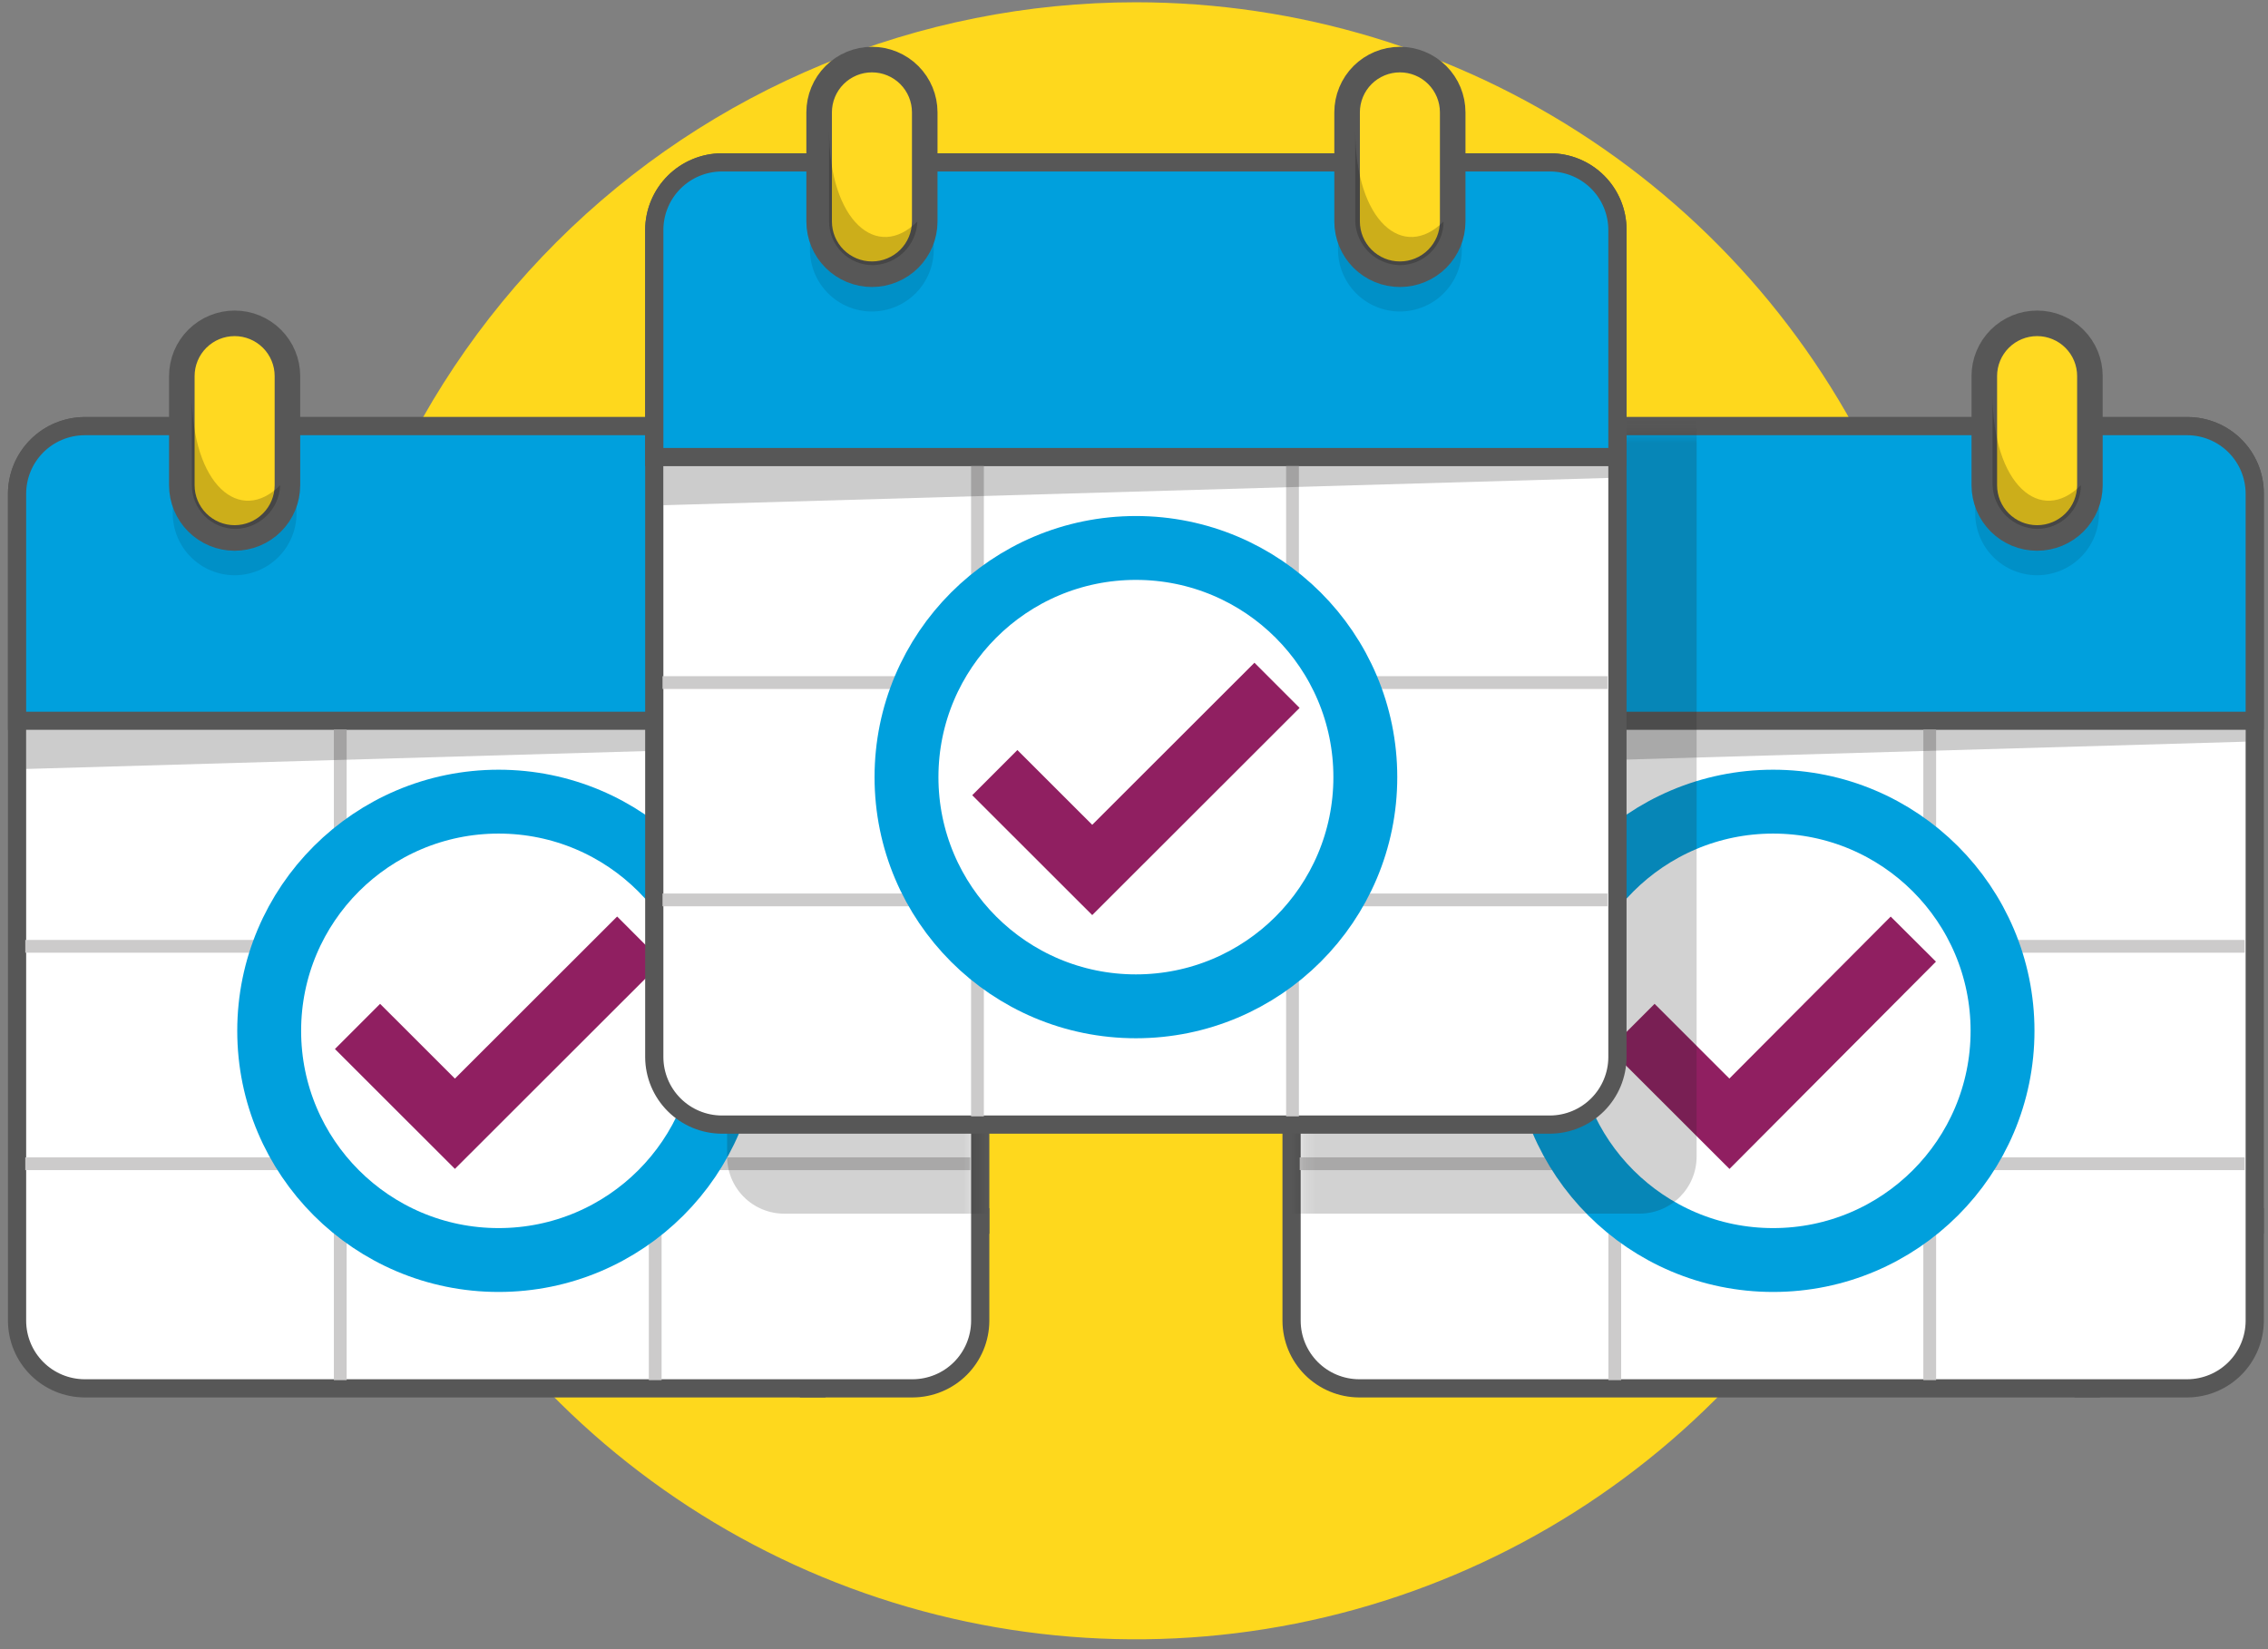 <svg width="187" height="136" viewBox="0 0 187 136" fill="none" xmlns="http://www.w3.org/2000/svg">
<rect x="0" y="0" width="187" height="136" fill="#808080" stroke="none"/>
<g clip-path="url(#clip0_4195_8081)">
<path fill-rule="evenodd" clip-rule="evenodd" d="M93.656 0.188C107.017 0.188 120.078 4.146 131.187 11.563C142.297 18.98 150.955 29.522 156.068 41.856C161.181 54.19 162.519 67.762 159.912 80.856C157.306 93.95 150.872 105.977 141.424 115.417C131.977 124.857 119.94 131.286 106.835 133.89C93.731 136.495 80.148 135.158 67.804 130.049C55.46 124.94 44.91 116.289 37.486 105.188C30.064 94.088 26.102 81.038 26.102 67.688C26.102 49.785 33.219 32.617 45.888 19.958C58.557 7.299 75.74 0.188 93.656 0.188Z" fill="#FED81D"/>
<path d="M66.859 115.011V106.761C66.869 105.093 67.537 103.496 68.717 102.317C69.897 101.138 71.495 100.471 73.165 100.461H81.421L66.859 115.011Z" fill="#CBCBCA"/>
<path d="M67.008 115.237V106.987C67.018 105.32 67.685 103.723 68.865 102.544C70.046 101.364 71.644 100.697 73.313 100.688H81.57" stroke="#575757" stroke-width="2.107" stroke-miterlimit="10"/>
<path d="M80.748 100.992L67.688 114.117" stroke="#575757" stroke-width="2.107" stroke-miterlimit="10"/>
<path d="M6.961 35.141H75.266C75.996 35.139 76.719 35.281 77.394 35.559C78.069 35.837 78.682 36.246 79.198 36.762C79.714 37.278 80.123 37.89 80.401 38.564C80.68 39.239 80.822 39.961 80.82 40.691V108.941C80.822 109.67 80.68 110.393 80.401 111.067C80.123 111.741 79.714 112.354 79.198 112.87C78.682 113.385 78.069 113.794 77.394 114.072C76.719 114.35 75.996 114.493 75.266 114.491H6.961C6.231 114.493 5.508 114.35 4.833 114.072C4.158 113.794 3.545 113.385 3.029 112.87C2.513 112.354 2.103 111.741 1.825 111.067C1.547 110.393 1.404 109.67 1.406 108.941V40.691C1.404 39.961 1.547 39.239 1.825 38.564C2.103 37.89 2.513 37.278 3.029 36.762C3.545 36.246 4.158 35.837 4.833 35.559C5.508 35.281 6.231 35.139 6.961 35.141Z" fill="white"/>
<path d="M75.266 35.891C76.538 35.898 77.755 36.407 78.655 37.305C79.554 38.204 80.062 39.42 80.07 40.691V108.941C80.062 110.211 79.554 111.428 78.655 112.326C77.755 113.225 76.538 113.733 75.266 113.741H6.961C5.69 113.733 4.472 113.225 3.573 112.326C2.674 111.428 2.165 110.211 2.157 108.941V40.691C2.165 39.42 2.674 38.204 3.573 37.305C4.472 36.407 5.69 35.898 6.961 35.891H75.266ZM75.266 34.391H6.961C5.292 34.401 3.694 35.067 2.514 36.247C1.334 37.426 0.666 39.023 0.656 40.691V108.941C0.666 110.608 1.334 112.205 2.514 113.385C3.694 114.564 5.292 115.231 6.961 115.241H75.266C76.936 115.231 78.534 114.564 79.714 113.385C80.894 112.205 81.562 110.608 81.572 108.941V40.691C81.573 39.863 81.41 39.043 81.094 38.279C80.777 37.514 80.313 36.819 79.727 36.234C79.141 35.648 78.446 35.184 77.68 34.868C76.915 34.552 76.095 34.39 75.266 34.391Z" fill="#575757"/>
<path d="M1.406 59.441V40.691C1.404 39.961 1.547 39.239 1.825 38.564C2.103 37.89 2.513 37.278 3.029 36.762C3.545 36.246 4.158 35.837 4.833 35.559C5.508 35.281 6.231 35.139 6.961 35.141H75.266C75.996 35.139 76.719 35.281 77.394 35.559C78.069 35.837 78.682 36.246 79.198 36.762C79.714 37.278 80.123 37.89 80.401 38.564C80.68 39.239 80.822 39.961 80.82 40.691V59.441H1.406Z" fill="#00A0DD"/>
<path d="M75.266 35.891C76.538 35.898 77.755 36.407 78.655 37.305C79.554 38.204 80.062 39.42 80.07 40.691V58.691H2.157V40.691C2.165 39.42 2.674 38.204 3.573 37.305C4.472 36.407 5.69 35.898 6.961 35.891H75.266ZM75.266 34.391H6.961C5.292 34.401 3.694 35.067 2.514 36.247C1.334 37.426 0.666 39.023 0.656 40.691V60.191H81.572V40.691C81.573 39.863 81.41 39.043 81.094 38.279C80.777 37.514 80.313 36.819 79.727 36.234C79.141 35.648 78.446 35.184 77.68 34.868C76.915 34.552 76.095 34.39 75.266 34.391Z" fill="#575757"/>
<path opacity="0.1" d="M19.346 26.664C20.699 26.666 21.997 27.204 22.953 28.16C23.91 29.116 24.448 30.412 24.45 31.764V42.339C24.448 43.691 23.91 44.987 22.953 45.943C21.997 46.899 20.699 47.437 19.346 47.439C17.993 47.437 16.696 46.899 15.739 45.943C14.783 44.987 14.244 43.691 14.242 42.339V31.764C14.244 30.412 14.783 29.116 15.739 28.16C16.696 27.204 17.993 26.666 19.346 26.664Z" fill="black"/>
<path d="M62.885 26.664C64.239 26.666 65.536 27.204 66.492 28.16C67.449 29.116 67.987 30.412 67.99 31.764V42.339C67.987 43.691 67.449 44.987 66.492 45.943C65.536 46.899 64.239 47.437 62.885 47.439C61.532 47.437 60.235 46.899 59.278 45.943C58.322 44.987 57.783 43.691 57.781 42.339V31.764C57.783 30.412 58.322 29.116 59.278 28.16C60.235 27.204 61.532 26.666 62.885 26.664Z" fill="black" fill-opacity="0.1"/>
<path d="M19.346 26.664C20.5 26.664 21.608 27.122 22.424 27.938C23.241 28.754 23.699 29.86 23.699 31.014V40.014C23.699 41.168 23.241 42.274 22.424 43.09C21.608 43.906 20.5 44.364 19.346 44.364C18.191 44.364 17.084 43.906 16.267 43.09C15.451 42.274 14.992 41.168 14.992 40.014V31.014C14.992 29.86 15.451 28.754 16.267 27.938C17.084 27.122 18.191 26.664 19.346 26.664Z" fill="#FFD921" stroke="#575757" stroke-width="2.107" stroke-miterlimit="10"/>
<path opacity="0.2" d="M19.423 43.616C18.468 43.616 17.551 43.236 16.876 42.561C16.2 41.886 15.82 40.97 15.82 40.016V32.516C15.82 40.016 19.799 43.316 23.101 40.016C23.063 40.971 22.661 41.876 21.977 42.545C21.294 43.214 20.38 43.597 19.423 43.616Z" fill="black"/>
<path d="M62.885 26.664C64.039 26.664 65.147 27.122 65.963 27.938C66.78 28.754 67.238 29.86 67.238 31.014V40.014C67.238 41.168 66.78 42.274 65.963 43.09C65.147 43.906 64.039 44.364 62.885 44.364C61.73 44.364 60.623 43.906 59.806 43.09C58.99 42.274 58.531 41.168 58.531 40.014V31.014C58.531 29.86 58.99 28.754 59.806 27.938C60.623 27.122 61.73 26.664 62.885 26.664Z" fill="#FFD921" stroke="#575757" stroke-width="2.107" stroke-miterlimit="10"/>
<path d="M62.884 43.616C61.929 43.616 61.012 43.236 60.337 42.561C59.661 41.886 59.281 40.97 59.281 40.016V32.516C59.281 40.016 63.26 43.316 66.562 40.016C66.524 40.971 66.122 41.876 65.438 42.545C64.755 43.214 63.841 43.597 62.884 43.616Z" fill="black" fill-opacity="0.2"/>
<path d="M28.055 60.188V113.813" stroke="#CCCBCB" stroke-width="1.053" stroke-miterlimit="10"/>
<path d="M54.023 60.188V113.813" stroke="#CCCBCB" stroke-width="1.053" stroke-miterlimit="10"/>
<path d="M2.086 95.969H79.999" stroke="#CCCBCB" stroke-width="1.053" stroke-miterlimit="10"/>
<path d="M2.086 78.039H79.999" stroke="#CCCBCB" stroke-width="1.053" stroke-miterlimit="10"/>
<path opacity="0.2" d="M2.156 60.188H80.069V61.163L2.156 63.413V60.188Z" fill="black"/>
<path d="M61.383 87.86C61.383 88.901 61.693 89.919 62.274 90.784C62.855 91.649 63.68 92.322 64.644 92.717C65.609 93.112 66.669 93.212 67.69 93.003C68.711 92.794 69.647 92.287 70.379 91.545C71.111 90.803 71.605 89.861 71.799 88.837C71.993 87.814 71.879 86.756 71.469 85.798C71.06 84.84 70.375 84.026 69.501 83.458C68.627 82.89 67.604 82.595 66.562 82.61C65.186 82.643 63.876 83.209 62.91 84.189C61.944 85.168 61.396 86.484 61.383 87.86Z" fill="#109ED9"/>
<path d="M61.157 69.34C61.157 70.363 61.461 71.364 62.03 72.215C62.599 73.066 63.408 73.729 64.354 74.121C65.3 74.513 66.342 74.615 67.347 74.415C68.351 74.216 69.274 73.723 69.998 72.999C70.723 72.275 71.216 71.353 71.416 70.349C71.616 69.346 71.513 68.305 71.121 67.359C70.729 66.414 70.065 65.606 69.213 65.037C68.362 64.468 67.361 64.165 66.336 64.165C65.653 64.154 64.974 64.28 64.341 64.536C63.708 64.792 63.132 65.173 62.649 65.656C62.166 66.138 61.785 66.713 61.528 67.346C61.272 67.979 61.146 68.657 61.157 69.34Z" fill="#109ED9"/>
<path d="M171.945 115.011V106.761C171.955 105.093 172.623 103.496 173.803 102.317C174.983 101.138 176.581 100.471 178.25 100.461H186.507L171.945 115.011Z" fill="#CBCBCA"/>
<path d="M172.094 115.237V106.987C172.104 105.32 172.771 103.723 173.951 102.544C175.132 101.364 176.73 100.697 178.399 100.688H186.655" stroke="#575757" stroke-width="2.107" stroke-miterlimit="10"/>
<path d="M185.834 100.992L172.773 114.117" stroke="#575757" stroke-width="2.107" stroke-miterlimit="10"/>
<path d="M112.047 35.141H180.352C181.082 35.139 181.805 35.281 182.48 35.559C183.155 35.837 183.768 36.246 184.284 36.762C184.8 37.278 185.209 37.89 185.487 38.564C185.766 39.239 185.908 39.961 185.906 40.691V108.941C185.908 109.67 185.766 110.393 185.487 111.067C185.209 111.741 184.8 112.354 184.284 112.87C183.768 113.385 183.155 113.794 182.48 114.072C181.805 114.35 181.082 114.493 180.352 114.491H112.047C111.317 114.493 110.594 114.35 109.919 114.072C109.244 113.794 108.631 113.385 108.115 112.87C107.598 112.354 107.189 111.741 106.911 111.067C106.633 110.393 106.49 109.67 106.492 108.941V40.691C106.49 39.961 106.633 39.239 106.911 38.564C107.189 37.89 107.598 37.278 108.115 36.762C108.631 36.246 109.244 35.837 109.919 35.559C110.594 35.281 111.317 35.139 112.047 35.141Z" fill="white"/>
<path d="M180.352 35.891C181.624 35.898 182.841 36.407 183.741 37.305C184.64 38.204 185.148 39.42 185.156 40.691V108.941C185.148 110.211 184.64 111.428 183.741 112.326C182.841 113.225 181.624 113.733 180.352 113.741H112.047C110.776 113.733 109.558 113.225 108.659 112.326C107.76 111.428 107.251 110.211 107.243 108.941V40.691C107.251 39.42 107.76 38.204 108.659 37.305C109.558 36.407 110.776 35.898 112.047 35.891H180.352ZM180.352 34.391H112.047C110.378 34.401 108.78 35.067 107.6 36.247C106.419 37.426 105.752 39.023 105.742 40.691V108.941C105.752 110.608 106.419 112.205 107.6 113.385C108.78 114.564 110.378 115.231 112.047 115.241H180.352C182.022 115.231 183.62 114.564 184.8 113.385C185.98 112.205 186.648 110.608 186.657 108.941V40.691C186.658 39.863 186.496 39.043 186.18 38.279C185.863 37.514 185.399 36.819 184.813 36.234C184.227 35.648 183.532 35.184 182.766 34.868C182.001 34.552 181.181 34.39 180.352 34.391Z" fill="#575757"/>
<path d="M106.492 59.441V40.691C106.49 39.961 106.633 39.239 106.911 38.564C107.189 37.89 107.598 37.278 108.115 36.762C108.631 36.246 109.244 35.837 109.919 35.559C110.594 35.281 111.317 35.139 112.047 35.141H180.352C181.082 35.139 181.805 35.281 182.48 35.559C183.155 35.837 183.768 36.246 184.284 36.762C184.8 37.278 185.209 37.89 185.487 38.564C185.766 39.239 185.908 39.961 185.906 40.691V59.441H106.492Z" fill="#00A0DD"/>
<path d="M180.352 35.891C181.624 35.898 182.841 36.407 183.741 37.305C184.64 38.204 185.148 39.42 185.156 40.691V58.691H107.243V40.691C107.251 39.42 107.76 38.204 108.659 37.305C109.558 36.407 110.776 35.898 112.047 35.891H180.352ZM180.352 34.391H112.047C110.378 34.401 108.78 35.067 107.6 36.247C106.419 37.426 105.752 39.023 105.742 40.691V60.191H186.657V40.691C186.658 39.863 186.496 39.043 186.18 38.279C185.863 37.514 185.399 36.819 184.813 36.234C184.227 35.648 183.532 35.184 182.766 34.868C182.001 34.552 181.181 34.39 180.352 34.391Z" fill="#575757"/>
<path d="M124.432 26.664C125.785 26.666 127.082 27.204 128.039 28.16C128.996 29.116 129.534 30.412 129.536 31.764V42.339C129.534 43.691 128.996 44.987 128.039 45.943C127.082 46.899 125.785 47.437 124.432 47.439C123.079 47.437 121.782 46.899 120.825 45.943C119.868 44.987 119.33 43.691 119.328 42.339V31.764C119.33 30.412 119.868 29.116 120.825 28.16C121.782 27.204 123.079 26.666 124.432 26.664Z" fill="black" fill-opacity="0.1"/>
<path opacity="0.1" d="M167.963 26.664C169.317 26.666 170.614 27.204 171.57 28.16C172.527 29.116 173.066 30.412 173.068 31.764V42.339C173.066 43.691 172.527 44.987 171.57 45.943C170.614 46.899 169.317 47.437 167.963 47.439C166.61 47.437 165.313 46.899 164.357 45.943C163.4 44.987 162.861 43.691 162.859 42.339V31.764C162.861 30.412 163.4 29.116 164.357 28.16C165.313 27.204 166.61 26.666 167.963 26.664Z" fill="black"/>
<path d="M124.432 26.664C125.586 26.664 126.694 27.122 127.51 27.938C128.326 28.754 128.785 29.86 128.785 31.014V40.014C128.785 41.168 128.326 42.274 127.51 43.09C126.694 43.906 125.586 44.364 124.432 44.364C123.277 44.364 122.17 43.906 121.353 43.09C120.537 42.274 120.078 41.168 120.078 40.014V31.014C120.078 29.86 120.537 28.754 121.353 27.938C122.17 27.122 123.277 26.664 124.432 26.664Z" fill="#FFD921" stroke="#575757" stroke-width="2.107" stroke-miterlimit="10"/>
<path d="M124.509 43.616C123.554 43.616 122.637 43.236 121.962 42.561C121.286 41.886 120.906 40.97 120.906 40.016V32.516C120.906 40.016 124.884 43.316 128.187 40.016C128.149 40.971 127.747 41.876 127.063 42.545C126.38 43.214 125.466 43.597 124.509 43.616Z" fill="black" fill-opacity="0.2"/>
<path d="M167.963 26.664C169.117 26.664 170.225 27.122 171.041 27.938C171.858 28.754 172.316 29.86 172.316 31.014V40.014C172.316 41.168 171.858 42.274 171.041 43.09C170.225 43.906 169.117 44.364 167.963 44.364C166.808 44.364 165.701 43.906 164.884 43.09C164.068 42.274 163.609 41.168 163.609 40.014V31.014C163.609 29.86 164.068 28.754 164.884 27.938C165.701 27.122 166.808 26.664 167.963 26.664Z" fill="#FFD921" stroke="#575757" stroke-width="2.107" stroke-miterlimit="10"/>
<path opacity="0.2" d="M167.967 43.616C167.01 43.597 166.096 43.214 165.413 42.545C164.729 41.876 164.327 40.971 164.289 40.016V32.516C164.289 40.016 168.267 43.316 171.57 40.016C171.57 40.97 171.19 41.886 170.515 42.561C169.839 43.236 168.923 43.616 167.967 43.616Z" fill="black"/>
<path d="M133.141 60.188V113.813" stroke="#CCCBCB" stroke-width="1.053" stroke-miterlimit="10"/>
<path d="M159.109 60.188V113.813" stroke="#CCCBCB" stroke-width="1.053" stroke-miterlimit="10"/>
<path d="M107.164 95.969H185.077" stroke="#CCCBCB" stroke-width="1.053" stroke-miterlimit="10"/>
<path d="M107.164 78.039H185.077" stroke="#CCCBCB" stroke-width="1.053" stroke-miterlimit="10"/>
<path opacity="0.2" d="M107.242 60.188H185.155V61.163L107.242 63.413V60.188Z" fill="black"/>
<path d="M114.445 87.862C114.445 88.886 114.749 89.887 115.318 90.738C115.887 91.589 116.696 92.252 117.642 92.644C118.589 93.035 119.63 93.138 120.635 92.938C121.64 92.738 122.562 92.246 123.287 91.522C124.011 90.798 124.504 89.876 124.704 88.872C124.904 87.868 124.801 86.828 124.409 85.882C124.017 84.936 123.354 84.128 122.502 83.56C121.65 82.991 120.649 82.688 119.624 82.688C118.251 82.689 116.935 83.235 115.964 84.205C114.994 85.175 114.447 86.491 114.445 87.862Z" fill="#109ED9"/>
<path d="M119.398 92.511V84.261C119.408 82.593 120.076 80.996 121.256 79.817C122.436 78.638 124.034 77.971 125.704 77.961H133.96L119.398 92.511Z" fill="#CBCBCA"/>
<path d="M119.555 92.737V84.487C119.565 82.82 120.232 81.223 121.412 80.044C122.593 78.864 124.191 78.197 125.86 78.188H134.116" stroke="#575757" stroke-width="2.107" stroke-miterlimit="10"/>
<path d="M133.287 78.492L120.227 91.617" stroke="#575757" stroke-width="2.107" stroke-miterlimit="10"/>
<path d="M146.197 103.909C156.643 103.909 165.112 95.448 165.112 85.009C165.112 74.571 156.643 66.109 146.197 66.109C135.75 66.109 127.281 74.571 127.281 85.009C127.281 95.448 135.75 103.909 146.197 103.909Z" fill="white" stroke="#00A0DD" stroke-width="5.267" stroke-miterlimit="10"/>
<path d="M134.562 84.645L142.594 92.67L157.756 77.445" stroke="#901F61" stroke-width="5.267" stroke-miterlimit="10"/>
<path d="M41.111 103.909C51.557 103.909 60.026 95.448 60.026 85.009C60.026 74.571 51.557 66.109 41.111 66.109C30.664 66.109 22.195 74.571 22.195 85.009C22.195 95.448 30.664 103.909 41.111 103.909Z" fill="white" stroke="#00A0DD" stroke-width="5.267" stroke-miterlimit="10"/>
<path d="M29.477 84.645L37.508 92.67L52.745 77.445" stroke="#901F61" stroke-width="5.267" stroke-miterlimit="10"/>
<mask id="mask0_4195_8081" style="mask-type:luminance" maskUnits="userSpaceOnUse" x="107" y="35" width="76" height="84">
<path d="M182.75 35.812H107.164V118.837H182.75V35.812Z" fill="white"/>
</mask>
<g mask="url(#mask0_4195_8081)">
<path opacity="0.2" d="M69.182 24.633H135.16C135.782 24.63 136.398 24.75 136.973 24.986C137.548 25.223 138.071 25.571 138.511 26.01C138.95 26.45 139.299 26.972 139.535 27.546C139.772 28.121 139.892 28.736 139.889 29.358V95.358C139.892 95.979 139.772 96.595 139.535 97.17C139.299 97.744 138.95 98.266 138.511 98.706C138.071 99.145 137.548 99.493 136.973 99.729C136.398 99.966 135.782 100.086 135.16 100.083H69.182C68.56 100.086 67.944 99.966 67.369 99.729C66.794 99.493 66.271 99.145 65.832 98.706C65.392 98.266 65.044 97.744 64.807 97.17C64.57 96.595 64.45 95.979 64.453 95.358V29.358C64.45 28.736 64.57 28.121 64.807 27.546C65.044 26.972 65.392 26.45 65.832 26.01C66.271 25.571 66.794 25.223 67.369 24.986C67.944 24.75 68.56 24.63 69.182 24.633Z" fill="#221F1F"/>
</g>
<mask id="mask1_4195_8081" style="mask-type:luminance" maskUnits="userSpaceOnUse" x="17" y="35" width="64" height="84">
<path d="M80.592 35.891H17.016V118.916H80.592V35.891Z" fill="white"/>
</mask>
<g mask="url(#mask1_4195_8081)">
<path opacity="0.2" d="M64.682 24.711H130.66C131.282 24.708 131.898 24.828 132.473 25.065C133.048 25.301 133.571 25.649 134.011 26.088C134.45 26.528 134.799 27.05 135.035 27.624C135.272 28.199 135.392 28.815 135.389 29.436V95.361C135.392 95.982 135.272 96.598 135.035 97.173C134.799 97.747 134.45 98.269 134.011 98.709C133.571 99.148 133.048 99.496 132.473 99.732C131.898 99.969 131.282 100.089 130.66 100.086H64.682C64.06 100.089 63.444 99.969 62.869 99.732C62.294 99.496 61.771 99.148 61.332 98.709C60.892 98.269 60.544 97.747 60.307 97.173C60.071 96.598 59.95 95.982 59.953 95.361V29.436C59.961 28.185 60.462 26.988 61.347 26.104C62.232 25.219 63.43 24.719 64.682 24.711Z" fill="#221F1F"/>
</g>
<path d="M59.508 13.391H127.813C128.543 13.389 129.266 13.531 129.941 13.809C130.615 14.087 131.229 14.496 131.745 15.012C132.261 15.527 132.67 16.14 132.948 16.814C133.227 17.489 133.369 18.211 133.367 18.941V87.191C133.369 87.92 133.227 88.643 132.948 89.317C132.67 89.991 132.261 90.604 131.745 91.12C131.229 91.635 130.615 92.044 129.941 92.322C129.266 92.6 128.543 92.743 127.813 92.741H59.508C58.778 92.743 58.054 92.6 57.38 92.322C56.705 92.044 56.092 91.635 55.576 91.12C55.059 90.604 54.65 89.991 54.372 89.317C54.093 88.643 53.951 87.92 53.953 87.191V18.941C53.951 18.211 54.093 17.489 54.372 16.814C54.65 16.14 55.059 15.527 55.576 15.012C56.092 14.496 56.705 14.087 57.38 13.809C58.054 13.531 58.778 13.389 59.508 13.391Z" fill="white"/>
<path d="M127.805 14.141C129.077 14.149 130.294 14.657 131.194 15.555C132.093 16.454 132.601 17.67 132.609 18.941V87.191C132.601 88.461 132.093 89.678 131.194 90.576C130.294 91.475 129.077 91.983 127.805 91.991H59.5C58.229 91.983 57.011 91.475 56.112 90.576C55.213 89.678 54.704 88.461 54.697 87.191V18.941C54.704 17.67 55.213 16.454 56.112 15.555C57.011 14.657 58.229 14.149 59.5 14.141H127.805ZM127.805 12.641H59.5C57.831 12.65 56.233 13.317 55.053 14.497C53.873 15.676 53.205 17.273 53.195 18.941V87.191C53.205 88.859 53.873 90.455 55.053 91.635C56.233 92.814 57.831 93.481 59.5 93.491H127.805C129.475 93.481 131.073 92.814 132.253 91.635C133.433 90.455 134.101 88.859 134.111 87.191V18.941C134.112 18.113 133.949 17.293 133.633 16.529C133.316 15.764 132.852 15.069 132.266 14.484C131.68 13.898 130.985 13.434 130.22 13.118C129.454 12.802 128.634 12.64 127.805 12.641Z" fill="#575757"/>
<path d="M53.953 37.691V18.941C53.951 18.211 54.093 17.489 54.372 16.814C54.65 16.14 55.059 15.527 55.576 15.012C56.092 14.496 56.705 14.087 57.38 13.809C58.054 13.531 58.778 13.389 59.508 13.391H127.813C128.543 13.389 129.266 13.531 129.941 13.809C130.615 14.087 131.229 14.496 131.745 15.012C132.261 15.527 132.67 16.14 132.948 16.814C133.227 17.489 133.369 18.211 133.367 18.941V37.691H53.953Z" fill="#00A0DD"/>
<path d="M127.805 14.141C129.077 14.149 130.294 14.657 131.194 15.555C132.093 16.454 132.601 17.67 132.609 18.941V36.941H54.697V18.941C54.704 17.67 55.213 16.454 56.112 15.555C57.011 14.657 58.229 14.149 59.5 14.141H127.805ZM127.805 12.641H59.5C57.831 12.65 56.233 13.317 55.053 14.497C53.873 15.676 53.205 17.273 53.195 18.941V38.441H134.111V18.941C134.112 18.113 133.949 17.293 133.633 16.529C133.316 15.764 132.852 15.069 132.266 14.484C131.68 13.898 130.985 13.434 130.22 13.118C129.454 12.802 128.634 12.64 127.805 12.641Z" fill="#575757"/>
<path opacity="0.1" d="M71.885 4.914C73.239 4.916 74.536 5.454 75.492 6.41C76.449 7.366 76.987 8.662 76.99 10.014V20.589C76.987 21.941 76.449 23.237 75.492 24.193C74.536 25.149 73.239 25.687 71.885 25.689C70.532 25.687 69.235 25.149 68.278 24.193C67.322 23.237 66.783 21.941 66.781 20.589V10.014C66.783 8.662 67.322 7.366 68.278 6.41C69.235 5.454 70.532 4.916 71.885 4.914Z" fill="black"/>
<path opacity="0.1" d="M115.424 4.914C116.778 4.916 118.075 5.454 119.031 6.41C119.988 7.366 120.527 8.662 120.529 10.014V20.589C120.527 21.941 119.988 23.237 119.031 24.193C118.075 25.149 116.778 25.687 115.424 25.689C114.071 25.687 112.774 25.149 111.817 24.193C110.861 23.237 110.322 21.941 110.32 20.589V10.014C110.322 8.662 110.861 7.366 111.817 6.41C112.774 5.454 114.071 4.916 115.424 4.914Z" fill="black"/>
<path d="M71.893 4.914C73.047 4.914 74.154 5.372 74.971 6.188C75.787 7.004 76.246 8.11 76.246 9.264V18.264C76.246 19.418 75.787 20.524 74.971 21.34C74.154 22.156 73.047 22.614 71.893 22.614C70.738 22.614 69.631 22.156 68.814 21.34C67.998 20.524 67.539 19.418 67.539 18.264V9.264C67.539 8.693 67.652 8.127 67.871 7.599C68.089 7.072 68.41 6.592 68.814 6.188C69.631 5.372 70.738 4.914 71.893 4.914Z" fill="#FFD921" stroke="#575757" stroke-width="2.107" stroke-miterlimit="10"/>
<path opacity="0.2" d="M71.962 21.866C71.007 21.866 70.09 21.486 69.415 20.811C68.739 20.136 68.359 19.22 68.359 18.266V10.766C68.359 18.266 72.338 21.566 75.64 18.266C75.602 19.221 75.2 20.126 74.516 20.795C73.833 21.464 72.919 21.847 71.962 21.866Z" fill="black"/>
<path d="M115.424 4.914C116.578 4.914 117.686 5.372 118.502 6.188C119.319 7.004 119.777 8.11 119.777 9.264V18.264C119.777 19.418 119.319 20.524 118.502 21.34C117.686 22.156 116.578 22.614 115.424 22.614C114.852 22.614 114.286 22.502 113.758 22.283C113.23 22.064 112.75 21.744 112.345 21.34C111.941 20.936 111.62 20.456 111.402 19.929C111.183 19.401 111.07 18.835 111.07 18.264V9.264C111.07 8.693 111.183 8.127 111.402 7.599C111.62 7.072 111.941 6.592 112.345 6.188C112.75 5.784 113.23 5.464 113.758 5.245C114.286 5.027 114.852 4.914 115.424 4.914Z" fill="#FFD921" stroke="#575757" stroke-width="2.107" stroke-miterlimit="10"/>
<path opacity="0.2" d="M115.42 21.866C114.463 21.847 113.55 21.464 112.866 20.795C112.182 20.126 111.78 19.221 111.742 18.266V10.766C111.742 18.266 115.72 21.566 119.023 18.266C119.023 18.738 118.93 19.206 118.749 19.643C118.568 20.08 118.302 20.477 117.968 20.811C117.633 21.145 117.236 21.411 116.799 21.592C116.362 21.773 115.893 21.866 115.42 21.866Z" fill="black"/>
<path d="M80.594 38.438V92.062" stroke="#CCCBCB" stroke-width="1.053" stroke-miterlimit="10"/>
<path d="M106.57 38.438V92.062" stroke="#CCCBCB" stroke-width="1.053" stroke-miterlimit="10"/>
<path d="M54.625 74.211H132.538" stroke="#CCCBCB" stroke-width="1.053" stroke-miterlimit="10"/>
<path d="M54.625 56.289H132.538" stroke="#CCCBCB" stroke-width="1.053" stroke-miterlimit="10"/>
<path opacity="0.2" d="M54.703 38.438H132.616V39.413L54.703 41.663V38.438Z" fill="black"/>
<path d="M93.657 82.987C104.104 82.987 112.573 74.526 112.573 64.088C112.573 53.649 104.104 45.188 93.657 45.188C83.211 45.188 74.742 53.649 74.742 64.088C74.742 74.526 83.211 82.987 93.657 82.987Z" fill="white" stroke="#00A0DD" stroke-width="5.267" stroke-miterlimit="10"/>
<path d="M82.023 63.716L90.055 71.741L105.292 56.516" stroke="#901F61" stroke-width="5.267" stroke-miterlimit="10"/>
</g>
<defs>
<clipPath id="clip0_4195_8081">
<rect width="186" height="135" fill="white" transform="translate(0.656 0.188)"/>
</clipPath>
</defs>
</svg>
